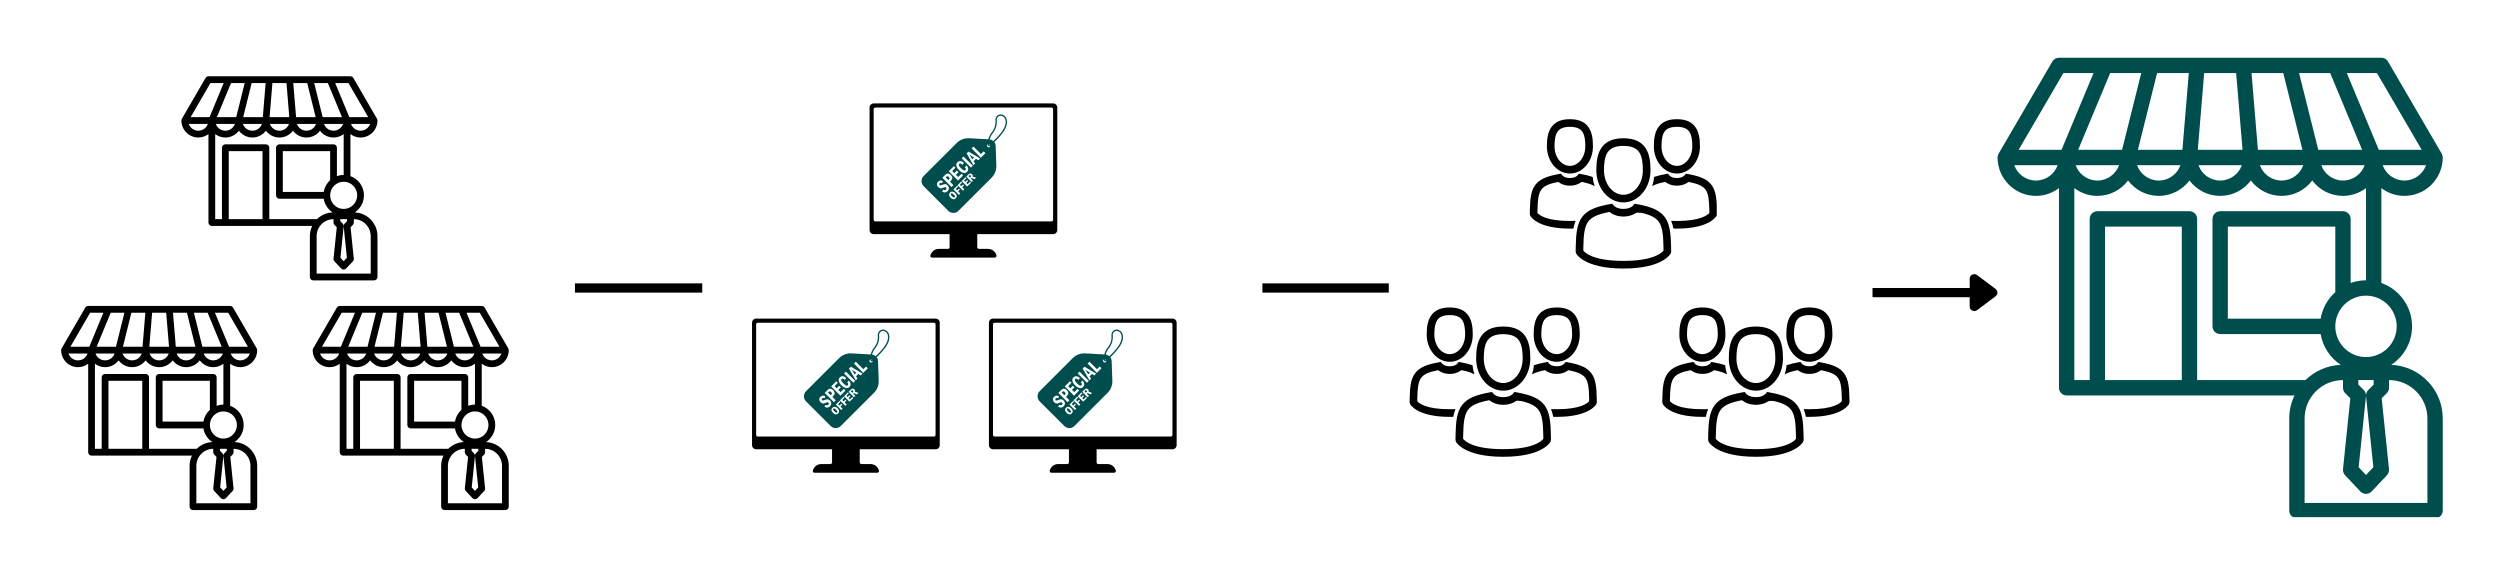 <svg xmlns="http://www.w3.org/2000/svg" xmlns:xlink="http://www.w3.org/1999/xlink" width="1080" zoomAndPan="magnify" viewBox="0 0 810 187.5" height="250" preserveAspectRatio="xMidYMid meet" version="1.0"><defs><clipPath id="e89128a012"><path d="M 647.152 18.699 L 791.516 18.699 L 791.516 167.555 L 647.152 167.555 Z M 647.152 18.699 " clip-rule="nonzero"/></clipPath><clipPath id="ac3427ce16"><path d="M 535 38.613 L 551 38.613 L 551 57 L 535 57 Z M 535 38.613 " clip-rule="nonzero"/></clipPath><clipPath id="369dea351e"><path d="M 535 56 L 556.23 56 L 556.23 75 L 535 75 Z M 535 56 " clip-rule="nonzero"/></clipPath><clipPath id="f6f81bda90"><path d="M 510 65 L 542 65 L 542 87.23 L 510 87.23 Z M 510 65 " clip-rule="nonzero"/></clipPath><clipPath id="ee99aae073"><path d="M 501 38.613 L 517 38.613 L 517 57 L 501 57 Z M 501 38.613 " clip-rule="nonzero"/></clipPath><clipPath id="9b6d620d02"><path d="M 495.645 56 L 517 56 L 517 75 L 495.645 75 Z M 495.645 56 " clip-rule="nonzero"/></clipPath><clipPath id="1e3e6c88b8"><path d="M 496 99.609 L 512 99.609 L 512 118 L 496 118 Z M 496 99.609 " clip-rule="nonzero"/></clipPath><clipPath id="4e0bb83a88"><path d="M 496 117 L 517.289 117 L 517.289 136 L 496 136 Z M 496 117 " clip-rule="nonzero"/></clipPath><clipPath id="68e743f76b"><path d="M 462 99.609 L 478 99.609 L 478 118 L 462 118 Z M 462 99.609 " clip-rule="nonzero"/></clipPath><clipPath id="6d35e7fd31"><path d="M 456.703 117 L 478 117 L 478 136 L 456.703 136 Z M 456.703 117 " clip-rule="nonzero"/></clipPath><clipPath id="036d4c0f18"><path d="M 578 99.609 L 594 99.609 L 594 118 L 578 118 Z M 578 99.609 " clip-rule="nonzero"/></clipPath><clipPath id="5c2e5d8306"><path d="M 578 117 L 599.152 117 L 599.152 136 L 578 136 Z M 578 117 " clip-rule="nonzero"/></clipPath><clipPath id="e6cdc5c7df"><path d="M 544 99.609 L 560 99.609 L 560 118 L 544 118 Z M 544 99.609 " clip-rule="nonzero"/></clipPath><clipPath id="91ab826f15"><path d="M 538.566 117 L 560 117 L 560 136 L 538.566 136 Z M 538.566 117 " clip-rule="nonzero"/></clipPath><clipPath id="8c32b8fd56"><path d="M 243.547 103.211 L 304.887 103.211 L 304.887 153.328 L 243.547 153.328 Z M 243.547 103.211 " clip-rule="nonzero"/></clipPath><clipPath id="4331e8acda"><path d="M 281.629 33.5 L 342.969 33.5 L 342.969 83.617 L 281.629 83.617 Z M 281.629 33.5 " clip-rule="nonzero"/></clipPath><clipPath id="075177270b"><path d="M 320.301 103.211 L 381.637 103.211 L 381.637 153.328 L 320.301 153.328 Z M 320.301 103.211 " clip-rule="nonzero"/></clipPath><clipPath id="25b0c2b68a"><path d="M 101.285 99.125 L 164.871 99.125 L 164.871 165.254 L 101.285 165.254 Z M 101.285 99.125 " clip-rule="nonzero"/></clipPath><clipPath id="14b163d73a"><path d="M 58.746 24.715 L 122.332 24.715 L 122.332 90.844 L 58.746 90.844 Z M 58.746 24.715 " clip-rule="nonzero"/></clipPath><clipPath id="df517f9a45"><path d="M 19.777 99.125 L 83.363 99.125 L 83.363 165.254 L 19.777 165.254 Z M 19.777 99.125 " clip-rule="nonzero"/></clipPath><clipPath id="b0c473a177"><path d="M 298.355 37 L 326.781 37 L 326.781 69 L 298.355 69 Z M 298.355 37 " clip-rule="nonzero"/></clipPath><clipPath id="acab549efb"><path d="M 336 106.527 L 364 106.527 L 364 139 L 336 139 Z M 336 106.527 " clip-rule="nonzero"/></clipPath><clipPath id="8762f9d9e8"><path d="M 260.246 106.527 L 288.668 106.527 L 288.668 139 L 260.246 139 Z M 260.246 106.527 " clip-rule="nonzero"/></clipPath></defs><path stroke-linecap="butt" transform="matrix(0.748, 0, -0, 0.748, 606.694, 93.308)" fill="none" stroke-linejoin="miter" d="M 0.002 2.001 L 43.085 2.001 " stroke="#000000" stroke-width="4" stroke-opacity="1" stroke-miterlimit="4"/><path stroke-linecap="round" transform="matrix(0.748, 0, -0, 0.748, 606.694, 93.308)" fill-opacity="1" fill="#000000" fill-rule="nonzero" stroke-linejoin="round" d="M 44.088 -4 L 52.089 2.001 L 44.088 8.001 Z M 44.088 -4 " stroke="#000000" stroke-width="4" stroke-opacity="1" stroke-miterlimit="4"/><g clip-path="url(#e89128a012)"><path fill="#004d4e" d="M 770.734 48.543 L 760.367 23.676 L 770.133 23.676 L 784.637 48.543 Z M 776.531 105.742 C 776.531 111.23 772.074 115.691 766.586 115.691 C 761.098 115.691 756.637 111.23 756.637 105.742 C 756.637 100.254 761.098 95.793 766.586 95.793 C 772.074 95.793 776.531 100.254 776.531 105.742 Z M 768.965 151.383 L 766.586 153.906 L 764.207 151.383 L 766.574 128.379 C 766.574 128.301 766.586 128.211 766.586 128.133 C 766.586 128.211 766.594 128.301 766.594 128.379 Z M 767.312 126.367 C 766.848 126.832 766.586 127.465 766.586 128.113 C 766.586 127.465 766.324 126.832 765.855 126.367 L 764.098 124.609 L 764.098 123.152 L 769.07 123.152 L 769.07 124.609 Z M 786.48 135.586 L 786.48 162.941 L 746.691 162.941 L 746.691 135.586 C 746.691 128.727 752.266 123.152 759.125 123.152 L 759.125 125.637 C 759.125 126.297 759.387 126.93 759.852 127.395 L 761.504 129.047 L 759.133 152.012 C 759.066 152.73 759.309 153.441 759.805 153.977 L 764.777 159.242 C 765.246 159.734 765.906 160.016 766.586 160.016 C 767.266 160.016 767.926 159.734 768.391 159.242 L 773.367 153.977 C 773.863 153.441 774.105 152.73 774.035 152.012 L 771.664 129.047 L 773.316 127.395 C 773.785 126.93 774.047 126.297 774.047 125.637 L 774.047 123.152 C 780.906 123.152 786.48 128.727 786.48 135.586 Z M 756.637 73.414 L 756.637 94.648 C 754.18 96.855 752.461 99.863 751.887 103.254 L 721.82 103.254 L 721.82 73.414 Z M 711.871 123.152 L 711.871 70.926 C 711.871 69.555 710.754 68.438 709.387 68.438 L 679.543 68.438 C 678.172 68.438 677.055 69.555 677.055 70.926 L 677.055 123.152 L 672.082 123.152 L 672.082 60.949 C 674.16 62.512 676.734 63.465 679.543 63.465 C 683.605 63.465 687.219 61.504 689.492 58.48 C 691.766 61.504 695.379 63.465 699.438 63.465 C 703.5 63.465 707.113 61.504 709.387 58.48 C 711.66 61.504 715.273 63.465 719.332 63.465 C 723.395 63.465 727.008 61.504 729.281 58.48 C 731.555 61.504 735.168 63.465 739.23 63.465 C 743.289 63.465 746.902 61.504 749.176 58.48 C 751.449 61.504 755.062 63.465 759.125 63.465 C 761.934 63.465 764.508 62.512 766.586 60.949 L 766.586 90.82 C 764.836 90.82 763.164 91.141 761.609 91.684 L 761.609 70.926 C 761.609 69.555 760.496 68.438 759.125 68.438 L 719.332 68.438 C 717.965 68.438 716.848 69.555 716.848 70.926 L 716.848 105.742 C 716.848 107.113 717.965 108.23 719.332 108.23 L 751.887 108.23 C 752.586 112.398 755.016 115.98 758.414 118.215 C 753.965 118.391 749.945 120.238 746.961 123.152 Z M 706.898 123.152 L 682.031 123.152 L 682.031 73.414 L 706.898 73.414 Z M 667.934 48.543 L 654.031 48.543 L 668.535 23.676 L 678.301 23.676 Z M 659.648 58.492 C 656.402 58.492 653.633 56.41 652.613 53.516 L 666.68 53.516 C 665.66 56.41 662.891 58.492 659.648 58.492 Z M 686.578 53.516 C 685.547 56.41 682.789 58.492 679.543 58.492 C 676.297 58.492 673.539 56.41 672.508 53.516 Z M 693.766 23.676 L 687.547 48.543 L 673.324 48.543 L 683.691 23.676 Z M 706.473 53.516 C 705.441 56.41 702.684 58.492 699.438 58.492 C 696.195 58.492 693.434 56.41 692.406 53.516 Z M 709.172 23.676 L 707.102 48.543 L 692.676 48.543 L 698.895 23.676 Z M 726.367 53.516 C 725.336 56.41 722.578 58.492 719.332 58.492 C 716.09 58.492 713.328 56.41 712.301 53.516 Z M 714.156 23.676 L 724.512 23.676 L 726.582 48.543 L 712.086 48.543 Z M 746.262 53.516 C 745.234 56.41 742.473 58.492 739.23 58.492 C 735.984 58.492 733.227 56.41 732.195 53.516 Z M 739.773 23.676 L 745.992 48.543 L 731.562 48.543 L 729.496 23.676 Z M 766.156 53.516 C 765.129 56.41 762.367 58.492 759.125 58.492 C 755.879 58.492 753.121 56.41 752.09 53.516 Z M 754.977 23.676 L 765.34 48.543 L 751.121 48.543 L 744.902 23.676 Z M 779.02 58.492 C 775.773 58.492 773.016 56.41 771.988 53.516 L 786.055 53.516 C 785.023 56.41 782.266 58.492 779.02 58.492 Z M 779.02 63.465 C 785.879 63.465 791.453 57.887 791.453 51.031 C 791.453 50.738 791.387 50.457 791.281 50.176 C 791.25 50.105 791.23 50.031 791.191 49.973 C 791.164 49.902 791.152 49.836 791.113 49.777 L 773.707 19.934 C 773.258 19.168 772.441 18.699 771.559 18.699 L 667.109 18.699 C 666.223 18.699 665.41 19.168 664.961 19.934 L 647.555 49.777 C 647.516 49.836 647.504 49.902 647.477 49.973 C 647.438 50.031 647.418 50.105 647.387 50.176 C 647.281 50.457 647.211 50.738 647.211 51.031 C 647.211 57.887 652.789 63.465 659.648 63.465 C 662.445 63.465 665.031 62.512 667.109 60.949 L 667.109 125.637 C 667.109 127.008 668.227 128.125 669.594 128.125 L 743.414 128.125 C 742.336 130.387 741.715 132.914 741.715 135.586 L 741.715 165.43 C 741.715 166.797 742.832 167.914 744.203 167.914 L 788.969 167.914 C 790.336 167.914 791.453 166.797 791.453 165.43 L 791.453 135.586 C 791.453 126.23 784.023 118.586 774.754 118.215 C 778.816 115.543 781.508 110.949 781.508 105.742 C 781.508 99.262 777.348 93.746 771.559 91.684 L 771.559 60.949 C 773.637 62.512 776.211 63.465 779.02 63.465 " fill-opacity="1" fill-rule="nonzero"/></g><path stroke-linecap="butt" transform="matrix(0.016, 0, 0, -0.016, 486.374, 102.423)" fill="none" stroke-linejoin="miter" d="M 2803.352 2099.834 C 2803.352 2108.074 2803.11 2109.043 2803.11 2107.347 L 2803.11 2106.377 C 2803.11 2104.681 2803.11 2101.773 2803.352 2099.834 Z M 2803.352 2099.834 " stroke="#212121" stroke-width="153.601" stroke-opacity="1" stroke-miterlimit="2.613"/><g clip-path="url(#ac3427ce16)"><path fill="#000000" d="M 543.316 53.742 C 544.652 53.742 545.871 53.07 546.766 51.984 C 547.719 50.828 548.305 49.215 548.305 47.418 C 548.305 45.539 548.117 43.863 547.387 42.746 C 546.723 41.727 545.488 41.094 543.316 41.094 C 541.145 41.094 539.91 41.727 539.246 42.746 C 538.516 43.863 538.328 45.539 538.328 47.418 C 538.328 49.215 538.918 50.828 539.867 51.984 C 540.762 53.07 541.984 53.742 543.316 53.742 Z M 548.672 53.551 C 547.312 55.199 545.422 56.219 543.316 56.219 C 541.211 56.219 539.32 55.199 537.961 53.551 C 536.66 51.969 535.852 49.801 535.852 47.418 C 535.852 45.125 536.125 43.016 537.176 41.398 C 538.297 39.684 540.18 38.617 543.316 38.617 C 546.457 38.617 548.336 39.684 549.457 41.398 C 550.512 43.016 550.781 45.125 550.781 47.418 C 550.781 49.801 549.977 51.969 548.672 53.551 " fill-opacity="1" fill-rule="nonzero"/></g><g clip-path="url(#369dea351e)"><path fill="#000000" d="M 553.828 68.289 C 553.777 64.902 553.551 62.758 552.582 61.43 C 551.695 60.215 550.031 59.512 547.102 58.934 C 546.438 59.453 545.191 60.152 543.316 60.152 C 541.441 60.152 540.199 59.453 539.531 58.934 C 537.645 59.305 536.281 59.73 535.316 60.309 C 535.637 59.348 535.848 58.344 535.941 57.328 C 536.988 56.961 538.223 56.66 539.691 56.395 L 540.41 56.266 L 540.871 56.836 C 540.871 56.84 541.527 57.676 543.316 57.676 C 545.105 57.676 545.762 56.84 545.766 56.836 L 546.223 56.266 L 546.945 56.395 C 550.914 57.113 553.195 58.09 554.574 59.98 C 555.926 61.836 556.234 64.363 556.297 68.25 L 556.297 68.422 C 556.305 68.871 556.312 69.32 556.312 69.34 L 556.168 69.918 C 556.164 69.93 554.098 74.07 543.316 74.07 C 542.93 74.07 542.559 74.062 542.191 74.051 C 542.02 73.188 541.785 72.344 541.461 71.551 C 542.043 71.578 542.66 71.594 543.316 71.594 C 551.059 71.594 553.305 69.629 553.836 68.977 C 553.836 68.684 553.836 68.574 553.832 68.461 L 553.828 68.289 " fill-opacity="1" fill-rule="nonzero"/></g><path fill="#000000" d="M 525.988 63.105 C 527.684 63.105 529.23 62.254 530.363 60.879 C 531.551 59.434 532.285 57.426 532.285 55.188 C 532.285 52.867 532.051 50.797 531.133 49.387 C 530.281 48.078 528.719 47.27 525.988 47.27 C 523.254 47.27 521.695 48.078 520.844 49.387 C 519.922 50.797 519.688 52.867 519.688 55.188 C 519.688 57.426 520.422 59.434 521.609 60.879 C 522.742 62.254 524.293 63.105 525.988 63.105 Z M 532.27 62.445 C 530.676 64.383 528.453 65.578 525.988 65.578 C 523.52 65.578 521.301 64.383 519.707 62.445 C 518.164 60.574 517.211 58.008 517.211 55.188 C 517.211 52.453 517.531 49.945 518.773 48.043 C 520.082 46.035 522.289 44.797 525.988 44.797 C 529.684 44.797 531.891 46.035 533.203 48.043 C 534.445 49.945 534.762 52.453 534.762 55.188 C 534.762 58.008 533.809 60.574 532.27 62.445 " fill-opacity="1" fill-rule="nonzero"/><g clip-path="url(#f6f81bda90)"><path fill="#000000" d="M 538.973 80.266 C 538.906 76.113 538.625 73.477 537.414 71.812 C 536.285 70.266 534.191 69.383 530.504 68.668 C 529.762 69.273 528.281 70.156 525.988 70.156 C 523.691 70.156 522.215 69.273 521.473 68.668 C 517.824 69.375 515.734 70.246 514.598 71.766 C 513.383 73.387 513.082 75.953 513.008 79.98 L 513.004 80.129 C 512.996 80.422 512.992 80.684 512.992 81.184 C 513.59 81.957 516.297 84.527 525.988 84.527 C 535.676 84.527 538.387 81.957 538.984 81.184 C 538.98 80.812 538.98 80.645 538.977 80.48 Z M 539.406 70.363 C 541 72.551 541.367 75.574 541.438 80.227 L 541.441 80.441 C 541.453 80.953 541.461 81.453 541.461 81.543 L 541.312 82.117 C 541.305 82.133 538.879 87.004 525.988 87.004 C 513.098 87.004 510.668 82.133 510.66 82.117 L 510.516 81.543 C 510.516 81.266 510.523 80.719 510.539 80.09 L 510.539 79.941 C 510.625 75.395 511.016 72.434 512.625 70.285 C 514.254 68.109 516.961 66.973 521.641 66.129 L 522.359 65.996 L 522.82 66.566 C 522.824 66.57 523.695 67.684 525.988 67.684 C 528.281 67.684 529.148 66.57 529.152 66.566 L 529.613 65.996 L 530.332 66.129 C 535.066 66.98 537.781 68.137 539.406 70.363 " fill-opacity="1" fill-rule="nonzero"/></g><g clip-path="url(#ee99aae073)"><path fill="#000000" d="M 508.652 53.742 C 507.32 53.742 506.102 53.07 505.203 51.984 C 504.254 50.828 503.668 49.215 503.668 47.418 C 503.668 45.539 503.852 43.863 504.586 42.746 C 505.25 41.727 506.48 41.094 508.652 41.094 C 510.828 41.094 512.059 41.727 512.723 42.746 C 513.457 43.863 513.641 45.539 513.641 47.418 C 513.641 49.215 513.055 50.828 512.105 51.984 C 511.207 53.07 509.988 53.742 508.652 53.742 Z M 503.301 53.551 C 504.656 55.199 506.551 56.219 508.652 56.219 C 510.758 56.219 512.652 55.199 514.008 53.551 C 515.312 51.969 516.117 49.801 516.117 47.418 C 516.117 45.125 515.848 43.016 514.793 41.398 C 513.672 39.684 511.793 38.617 508.652 38.617 C 505.516 38.617 503.637 39.684 502.516 41.398 C 501.461 43.016 501.191 45.125 501.191 47.418 C 501.191 49.801 501.996 51.969 503.301 53.551 " fill-opacity="1" fill-rule="nonzero"/></g><g clip-path="url(#9b6d620d02)"><path fill="#000000" d="M 498.141 68.289 C 498.195 64.902 498.422 62.758 499.391 61.43 C 500.273 60.215 501.938 59.512 504.867 58.934 C 505.535 59.453 506.777 60.152 508.652 60.152 C 510.531 60.152 511.773 59.453 512.441 58.934 C 514.328 59.305 515.688 59.73 516.656 60.309 C 516.332 59.348 516.125 58.344 516.031 57.328 C 514.984 56.961 513.75 56.66 512.281 56.395 L 511.562 56.266 L 511.102 56.836 C 511.102 56.84 510.445 57.676 508.652 57.676 C 506.863 57.676 506.211 56.84 506.207 56.836 L 505.75 56.266 L 505.027 56.395 C 501.059 57.113 498.773 58.09 497.398 59.98 C 496.043 61.836 495.738 64.363 495.676 68.25 L 495.672 68.422 C 495.664 68.871 495.656 69.32 495.656 69.34 L 495.805 69.918 C 495.809 69.93 497.875 74.07 508.652 74.07 C 509.039 74.07 509.414 74.062 509.777 74.051 C 509.949 73.188 510.184 72.344 510.508 71.551 C 509.93 71.578 509.312 71.594 508.652 71.594 C 500.914 71.594 498.668 69.629 498.133 68.977 C 498.137 68.684 498.137 68.574 498.141 68.461 L 498.141 68.289 " fill-opacity="1" fill-rule="nonzero"/></g><path stroke-linecap="butt" transform="matrix(0.016, 0, 0, -0.016, 447.433, 163.42)" fill="none" stroke-linejoin="miter" d="M 2803.314 2099.876 C 2803.314 2108.116 2803.314 2109.085 2803.314 2107.389 L 2803.314 2106.419 C 2803.314 2104.723 2803.314 2101.814 2803.314 2099.876 Z M 2803.314 2099.876 " stroke="#212121" stroke-width="153.601" stroke-opacity="1" stroke-miterlimit="2.613"/><g clip-path="url(#1e3e6c88b8)"><path fill="#000000" d="M 504.375 114.742 C 505.711 114.742 506.93 114.066 507.828 112.98 C 508.777 111.824 509.363 110.215 509.363 108.414 C 509.363 106.535 509.176 104.863 508.445 103.742 C 507.781 102.723 506.547 102.09 504.375 102.09 C 502.203 102.09 500.973 102.723 500.305 103.742 C 499.574 104.863 499.387 106.535 499.387 108.414 C 499.387 110.215 499.977 111.824 500.926 112.98 C 501.82 114.066 503.043 114.742 504.375 114.742 Z M 509.73 114.547 C 508.375 116.195 506.48 117.215 504.375 117.215 C 502.273 117.215 500.379 116.195 499.02 114.547 C 497.719 112.965 496.914 110.797 496.914 108.414 C 496.914 106.121 497.184 104.012 498.238 102.398 C 499.355 100.68 501.238 99.617 504.375 99.617 C 507.516 99.617 509.395 100.68 510.516 102.398 C 511.57 104.012 511.84 106.121 511.84 108.414 C 511.84 110.797 511.035 112.965 509.73 114.547 " fill-opacity="1" fill-rule="nonzero"/></g><g clip-path="url(#4e0bb83a88)"><path fill="#000000" d="M 514.891 129.289 C 514.836 125.898 514.609 123.754 513.641 122.426 C 512.758 121.211 511.09 120.508 508.16 119.934 C 507.496 120.449 506.25 121.148 504.375 121.148 C 502.5 121.148 501.258 120.449 500.59 119.934 C 498.703 120.301 497.344 120.727 496.375 121.309 C 496.699 120.344 496.906 119.34 497 118.328 C 498.047 117.957 499.281 117.656 500.75 117.395 L 501.469 117.262 L 501.93 117.832 C 501.93 117.836 502.586 118.672 504.375 118.672 C 506.168 118.672 506.82 117.836 506.824 117.832 L 507.281 117.262 L 508.004 117.395 C 511.973 118.109 514.254 119.086 515.633 120.977 C 516.988 122.832 517.293 125.359 517.355 129.25 L 517.359 129.418 C 517.367 129.871 517.375 130.316 517.375 130.336 L 517.227 130.914 C 517.223 130.926 515.156 135.066 504.375 135.066 C 503.988 135.066 503.617 135.059 503.25 135.051 C 503.082 134.184 502.844 133.34 502.52 132.551 C 503.102 132.574 503.719 132.59 504.375 132.59 C 512.117 132.59 514.363 130.625 514.898 129.973 C 514.895 129.68 514.895 129.57 514.891 129.457 L 514.891 129.289 " fill-opacity="1" fill-rule="nonzero"/></g><path fill="#000000" d="M 487.047 124.102 C 488.742 124.102 490.289 123.25 491.422 121.875 C 492.609 120.43 493.348 118.422 493.348 116.184 C 493.348 113.863 493.109 111.793 492.191 110.383 C 491.34 109.078 489.777 108.266 487.047 108.266 C 484.316 108.266 482.754 109.078 481.902 110.383 C 480.984 111.793 480.746 113.863 480.746 116.184 C 480.746 118.422 481.48 120.43 482.668 121.875 C 483.801 123.25 485.352 124.102 487.047 124.102 Z M 493.328 123.441 C 491.734 125.379 489.512 126.578 487.047 126.578 C 484.578 126.578 482.359 125.379 480.766 123.441 C 479.223 121.57 478.273 119.004 478.273 116.184 C 478.273 113.449 478.59 110.941 479.832 109.039 C 481.141 107.031 483.348 105.793 487.047 105.793 C 490.742 105.793 492.953 107.031 494.262 109.039 C 495.504 110.941 495.82 113.449 495.82 116.184 C 495.82 119.004 494.867 121.57 493.328 123.441 " fill-opacity="1" fill-rule="nonzero"/><path fill="#000000" d="M 500.031 141.262 C 499.965 137.109 499.684 134.473 498.473 132.809 C 497.344 131.262 495.25 130.379 491.562 129.664 C 490.82 130.27 489.34 131.156 487.047 131.156 C 484.75 131.156 483.273 130.27 482.531 129.664 C 478.883 130.371 476.793 131.246 475.656 132.762 C 474.441 134.383 474.141 136.949 474.066 140.977 L 474.062 141.125 C 474.059 141.418 474.051 141.68 474.051 142.18 C 474.648 142.953 477.359 145.523 487.047 145.523 C 496.734 145.523 499.445 142.953 500.043 142.18 C 500.043 141.809 500.039 141.641 500.035 141.477 Z M 500.465 131.359 C 502.062 133.551 502.426 136.57 502.5 141.223 L 502.5 141.438 C 502.512 141.949 502.52 142.449 502.52 142.539 L 502.375 143.113 C 502.367 143.129 499.938 148 487.047 148 C 474.156 148 471.727 143.129 471.719 143.113 L 471.574 142.539 C 471.574 142.262 471.586 141.715 471.598 141.086 L 471.598 140.938 C 471.684 136.391 472.074 133.43 473.684 131.281 C 475.312 129.105 478.02 127.969 482.703 127.125 L 483.422 126.992 L 483.883 127.562 C 483.883 127.566 484.754 128.68 487.047 128.68 C 489.34 128.68 490.211 127.566 490.211 127.562 L 490.672 126.992 L 491.391 127.125 C 496.125 127.98 498.84 129.133 500.465 131.359 " fill-opacity="1" fill-rule="nonzero"/><g clip-path="url(#68e743f76b)"><path fill="#000000" d="M 469.715 114.742 C 468.379 114.742 467.16 114.066 466.262 112.98 C 465.312 111.824 464.727 110.215 464.727 108.414 C 464.727 106.535 464.914 104.863 465.645 103.742 C 466.309 102.723 467.543 102.09 469.715 102.09 C 471.887 102.09 473.117 102.723 473.785 103.742 C 474.516 104.863 474.703 106.535 474.703 108.414 C 474.703 110.215 474.113 111.824 473.164 112.98 C 472.27 114.066 471.047 114.742 469.715 114.742 Z M 464.359 114.547 C 465.715 116.195 467.609 117.215 469.715 117.215 C 471.816 117.215 473.711 116.195 475.07 114.547 C 476.371 112.965 477.176 110.797 477.176 108.414 C 477.176 106.121 476.906 104.012 475.852 102.398 C 474.734 100.68 472.852 99.617 469.715 99.617 C 466.574 99.617 464.695 100.68 463.574 102.398 C 462.52 104.012 462.25 106.121 462.25 108.414 C 462.25 110.797 463.055 112.965 464.359 114.547 " fill-opacity="1" fill-rule="nonzero"/></g><g clip-path="url(#6d35e7fd31)"><path fill="#000000" d="M 459.199 129.289 C 459.254 125.898 459.48 123.754 460.449 122.426 C 461.332 121.211 463 120.508 465.93 119.934 C 466.594 120.449 467.84 121.148 469.715 121.148 C 471.59 121.148 472.832 120.449 473.5 119.934 C 475.387 120.301 476.746 120.727 477.715 121.309 C 477.391 120.344 477.184 119.34 477.09 118.328 C 476.043 117.957 474.809 117.656 473.34 117.395 L 472.621 117.262 L 472.16 117.832 C 472.16 117.836 471.504 118.672 469.715 118.672 C 467.922 118.672 467.27 117.836 467.266 117.832 L 466.809 117.262 L 466.086 117.395 C 462.117 118.109 459.836 119.086 458.457 120.977 C 457.102 122.832 456.797 125.359 456.734 129.25 L 456.73 129.418 C 456.723 129.871 456.715 130.316 456.715 130.336 L 456.863 130.914 C 456.867 130.926 458.934 135.066 469.715 135.066 C 470.102 135.066 470.473 135.059 470.84 135.051 C 471.008 134.184 471.246 133.34 471.57 132.551 C 470.988 132.574 470.371 132.59 469.715 132.59 C 461.973 132.59 459.727 130.625 459.191 129.973 C 459.195 129.68 459.195 129.57 459.199 129.457 L 459.199 129.289 " fill-opacity="1" fill-rule="nonzero"/></g><path stroke-linecap="butt" transform="matrix(0.016, 0, 0, -0.016, 529.296, 163.42)" fill="none" stroke-linejoin="miter" d="M 2803.355 2099.876 C 2803.355 2108.116 2803.112 2109.085 2803.112 2107.389 L 2803.112 2106.419 C 2803.112 2104.723 2803.112 2101.814 2803.355 2099.876 Z M 2803.355 2099.876 " stroke="#212121" stroke-width="153.601" stroke-opacity="1" stroke-miterlimit="2.613"/><g clip-path="url(#036d4c0f18)"><path fill="#000000" d="M 586.238 114.742 C 587.574 114.742 588.793 114.066 589.688 112.98 C 590.641 111.824 591.227 110.215 591.227 108.414 C 591.227 106.535 591.039 104.863 590.309 103.742 C 589.645 102.723 588.41 102.09 586.238 102.09 C 584.066 102.09 582.832 102.723 582.168 103.742 C 581.438 104.863 581.25 106.535 581.25 108.414 C 581.25 110.215 581.84 111.824 582.789 112.98 C 583.684 114.066 584.906 114.742 586.238 114.742 Z M 591.594 114.547 C 590.234 116.195 588.344 117.215 586.238 117.215 C 584.133 117.215 582.242 116.195 580.883 114.547 C 579.582 112.965 578.773 110.797 578.773 108.414 C 578.773 106.121 579.047 104.012 580.098 102.398 C 581.219 100.68 583.102 99.617 586.238 99.617 C 589.379 99.617 591.258 100.68 592.379 102.398 C 593.434 104.012 593.703 106.121 593.703 108.414 C 593.703 110.797 592.898 112.965 591.594 114.547 " fill-opacity="1" fill-rule="nonzero"/></g><g clip-path="url(#5c2e5d8306)"><path fill="#000000" d="M 596.75 129.289 C 596.699 125.898 596.473 123.754 595.504 122.426 C 594.617 121.211 592.953 120.508 590.023 119.934 C 589.359 120.449 588.113 121.148 586.238 121.148 C 584.363 121.148 583.121 120.449 582.453 119.934 C 580.566 120.301 579.203 120.727 578.238 121.309 C 578.559 120.344 578.77 119.34 578.863 118.328 C 579.91 117.957 581.145 117.656 582.613 117.395 L 583.332 117.262 L 583.793 117.832 C 583.793 117.836 584.449 118.672 586.238 118.672 C 588.027 118.672 588.684 117.836 588.688 117.832 L 589.145 117.262 L 589.867 117.395 C 593.836 118.109 596.117 119.086 597.496 120.977 C 598.848 122.832 599.156 125.359 599.219 129.25 L 599.219 129.418 C 599.227 129.871 599.234 130.316 599.234 130.336 L 599.09 130.914 C 599.082 130.926 597.02 135.066 586.238 135.066 C 585.852 135.066 585.48 135.059 585.113 135.051 C 584.941 134.184 584.707 133.34 584.383 132.551 C 584.965 132.574 585.582 132.59 586.238 132.59 C 593.98 132.59 596.227 130.625 596.758 129.973 C 596.758 129.68 596.758 129.57 596.754 129.457 L 596.75 129.289 " fill-opacity="1" fill-rule="nonzero"/></g><path fill="#000000" d="M 568.91 124.102 C 570.605 124.102 572.152 123.25 573.285 121.875 C 574.473 120.43 575.207 118.422 575.207 116.184 C 575.207 113.863 574.973 111.793 574.055 110.383 C 573.203 109.078 571.641 108.266 568.91 108.266 C 566.176 108.266 564.617 109.078 563.766 110.383 C 562.844 111.793 562.609 113.863 562.609 116.184 C 562.609 118.422 563.344 120.43 564.531 121.875 C 565.664 123.25 567.215 124.102 568.91 124.102 Z M 575.191 123.441 C 573.598 125.379 571.375 126.578 568.91 126.578 C 566.441 126.578 564.223 125.379 562.629 123.441 C 561.086 121.57 560.133 119.004 560.133 116.184 C 560.133 113.449 560.453 110.941 561.695 109.039 C 563.004 107.031 565.211 105.793 568.91 105.793 C 572.605 105.793 574.812 107.031 576.125 109.039 C 577.367 110.941 577.684 113.449 577.684 116.184 C 577.684 119.004 576.73 121.57 575.191 123.441 " fill-opacity="1" fill-rule="nonzero"/><path fill="#000000" d="M 581.895 141.262 C 581.828 137.109 581.547 134.473 580.336 132.809 C 579.207 131.262 577.113 130.379 573.426 129.664 C 572.684 130.27 571.203 131.156 568.91 131.156 C 566.613 131.156 565.137 130.27 564.395 129.664 C 560.746 130.371 558.656 131.246 557.52 132.762 C 556.305 134.383 556.004 136.949 555.93 140.977 L 555.926 141.125 C 555.918 141.418 555.914 141.68 555.914 142.18 C 556.512 142.953 559.219 145.523 568.91 145.523 C 578.598 145.523 581.309 142.953 581.906 142.18 C 581.902 141.809 581.902 141.641 581.898 141.477 Z M 582.328 131.359 C 583.922 133.551 584.289 136.57 584.359 141.223 L 584.363 141.438 C 584.371 141.949 584.383 142.449 584.383 142.539 L 584.234 143.113 C 584.227 143.129 581.801 148 568.91 148 C 556.02 148 553.59 143.129 553.582 143.113 L 553.438 142.539 C 553.438 142.262 553.445 141.715 553.461 141.086 L 553.461 140.938 C 553.547 136.391 553.938 133.43 555.547 131.281 C 557.176 129.105 559.883 127.969 564.562 127.125 L 565.281 126.992 L 565.742 127.562 C 565.746 127.566 566.617 128.68 568.91 128.68 C 571.203 128.68 572.07 127.566 572.074 127.562 L 572.535 126.992 L 573.254 127.125 C 577.988 127.98 580.703 129.133 582.328 131.359 " fill-opacity="1" fill-rule="nonzero"/><g clip-path="url(#e6cdc5c7df)"><path fill="#000000" d="M 551.574 114.742 C 550.242 114.742 549.02 114.066 548.125 112.98 C 547.176 111.824 546.59 110.215 546.59 108.414 C 546.59 106.535 546.773 104.863 547.508 103.742 C 548.172 102.723 549.402 102.09 551.574 102.09 C 553.75 102.09 554.98 102.723 555.645 103.742 C 556.379 104.863 556.562 106.535 556.562 108.414 C 556.562 110.215 555.977 111.824 555.027 112.98 C 554.129 114.066 552.91 114.742 551.574 114.742 Z M 546.223 114.547 C 547.578 116.195 549.473 117.215 551.574 117.215 C 553.68 117.215 555.574 116.195 556.93 114.547 C 558.234 112.965 559.039 110.797 559.039 108.414 C 559.039 106.121 558.77 104.012 557.715 102.398 C 556.594 100.68 554.715 99.617 551.574 99.617 C 548.438 99.617 546.559 100.68 545.438 102.398 C 544.383 104.012 544.113 106.121 544.113 108.414 C 544.113 110.797 544.918 112.965 546.223 114.547 " fill-opacity="1" fill-rule="nonzero"/></g><g clip-path="url(#91ab826f15)"><path fill="#000000" d="M 541.062 129.289 C 541.117 125.898 541.344 123.754 542.312 122.426 C 543.195 121.211 544.859 120.508 547.789 119.934 C 548.457 120.449 549.699 121.148 551.574 121.148 C 553.453 121.148 554.695 120.449 555.363 119.934 C 557.25 120.301 558.609 120.727 559.578 121.309 C 559.254 120.344 559.047 119.34 558.953 118.328 C 557.906 117.957 556.672 117.656 555.203 117.395 L 554.484 117.262 L 554.023 117.832 C 554.023 117.836 553.367 118.672 551.574 118.672 C 549.785 118.672 549.133 117.836 549.129 117.832 L 548.672 117.262 L 547.949 117.395 C 543.98 118.109 541.695 119.086 540.32 120.977 C 538.965 122.832 538.66 125.359 538.598 129.25 L 538.594 129.418 C 538.586 129.871 538.578 130.316 538.578 130.336 L 538.727 130.914 C 538.73 130.926 540.797 135.066 551.574 135.066 C 551.961 135.066 552.336 135.059 552.699 135.051 C 552.871 134.184 553.105 133.34 553.43 132.551 C 552.852 132.574 552.234 132.59 551.574 132.59 C 543.836 132.59 541.59 130.625 541.055 129.973 C 541.059 129.68 541.059 129.57 541.062 129.457 L 541.062 129.289 " fill-opacity="1" fill-rule="nonzero"/></g><path stroke-linecap="butt" transform="matrix(0.748, 0, 0, 0.748, 186.279, 91.812)" fill="none" stroke-linejoin="miter" d="M -0.003 2 L 55.155 2 " stroke="#000000" stroke-width="4" stroke-opacity="1" stroke-miterlimit="4"/><path stroke-linecap="butt" transform="matrix(0.748, 0, 0, 0.748, 409.018, 91.812)" fill="none" stroke-linejoin="miter" d="M 0.002 2 L 54.747 2 " stroke="#000000" stroke-width="4" stroke-opacity="1" stroke-miterlimit="4"/><g clip-path="url(#8c32b8fd56)"><path fill="#000000" d="M 245.531 104.559 L 302.578 104.559 C 302.875 104.551 303.117 104.789 303.121 105.086 C 303.121 105.086 303.121 105.09 303.121 105.098 L 303.121 140.902 C 303.121 141.199 302.883 141.441 302.586 141.441 C 302.582 141.441 302.582 141.441 302.578 141.441 L 245.531 141.441 C 245.242 141.449 244.992 141.211 244.988 140.914 C 244.988 140.914 244.988 140.906 244.988 140.902 L 244.988 105.098 C 244.988 104.801 245.23 104.559 245.52 104.559 C 245.527 104.559 245.531 104.559 245.531 104.559 Z M 244.977 103.219 C 244.242 103.23 243.66 103.828 243.66 104.559 L 243.66 144.227 C 243.66 144.961 244.242 145.555 244.977 145.57 L 269.582 145.57 L 269.582 149.809 C 269.582 150.105 269.348 150.352 269.051 150.352 C 269.043 150.352 269.039 150.352 269.031 150.352 L 266.074 150.352 C 264.785 150.359 263.672 151.246 263.363 152.5 C 263.293 152.785 263.473 153.078 263.758 153.148 C 263.801 153.156 263.844 153.164 263.887 153.164 L 284.258 153.164 C 284.555 153.164 284.793 152.918 284.793 152.621 C 284.793 152.578 284.789 152.535 284.781 152.5 C 284.473 151.234 283.336 150.344 282.035 150.352 L 279.074 150.352 C 278.785 150.34 278.551 150.102 278.551 149.809 L 278.551 145.57 L 303.129 145.57 C 303.867 145.578 304.473 144.977 304.48 144.238 C 304.48 144.238 304.48 144.234 304.48 144.227 L 304.48 104.559 C 304.477 103.816 303.879 103.219 303.137 103.219 C 303.133 103.219 303.133 103.219 303.129 103.219 L 244.977 103.219 " fill-opacity="1" fill-rule="nonzero"/></g><g clip-path="url(#4331e8acda)"><path fill="#000000" d="M 283.613 34.848 L 340.66 34.848 C 340.957 34.84 341.199 35.078 341.203 35.375 C 341.203 35.375 341.203 35.379 341.203 35.387 L 341.203 71.191 C 341.203 71.488 340.965 71.73 340.668 71.73 C 340.664 71.73 340.664 71.73 340.66 71.73 L 283.613 71.73 C 283.324 71.738 283.074 71.5 283.07 71.203 C 283.07 71.203 283.07 71.195 283.07 71.191 L 283.07 35.387 C 283.07 35.09 283.312 34.848 283.602 34.848 C 283.609 34.848 283.613 34.848 283.613 34.848 Z M 283.059 33.508 C 282.324 33.52 281.742 34.117 281.742 34.848 L 281.742 74.516 C 281.742 75.25 282.324 75.844 283.059 75.863 L 307.668 75.863 L 307.668 80.098 C 307.668 80.395 307.43 80.641 307.133 80.641 C 307.125 80.641 307.121 80.641 307.117 80.641 L 304.156 80.641 C 302.867 80.648 301.754 81.535 301.445 82.789 C 301.375 83.074 301.555 83.367 301.84 83.438 C 301.883 83.445 301.926 83.453 301.969 83.453 L 322.34 83.453 C 322.637 83.453 322.875 83.211 322.875 82.914 C 322.875 82.871 322.871 82.824 322.863 82.789 C 322.555 81.523 321.418 80.633 320.117 80.641 L 317.156 80.641 C 316.867 80.629 316.633 80.391 316.633 80.098 L 316.633 75.863 L 341.211 75.863 C 341.949 75.867 342.555 75.266 342.562 74.527 C 342.562 74.527 342.562 74.523 342.562 74.516 L 342.562 34.848 C 342.559 34.105 341.961 33.508 341.219 33.508 C 341.215 33.508 341.215 33.508 341.211 33.508 L 283.059 33.508 " fill-opacity="1" fill-rule="nonzero"/></g><g clip-path="url(#075177270b)"><path fill="#000000" d="M 322.281 104.559 L 379.328 104.559 C 379.625 104.551 379.867 104.789 379.871 105.086 C 379.871 105.086 379.871 105.09 379.871 105.098 L 379.871 140.902 C 379.871 141.199 379.633 141.441 379.336 141.441 C 379.332 141.441 379.332 141.441 379.328 141.441 L 322.281 141.441 C 321.992 141.449 321.742 141.211 321.738 140.914 C 321.738 140.914 321.738 140.906 321.738 140.902 L 321.738 105.098 C 321.738 104.801 321.98 104.559 322.273 104.559 C 322.277 104.559 322.281 104.559 322.281 104.559 Z M 321.727 103.219 C 320.992 103.23 320.41 103.828 320.41 104.559 L 320.41 144.227 C 320.41 144.961 320.992 145.555 321.727 145.57 L 346.336 145.57 L 346.336 149.809 C 346.336 150.105 346.098 150.352 345.801 150.352 C 345.793 150.352 345.789 150.352 345.785 150.352 L 342.824 150.352 C 341.535 150.359 340.422 151.246 340.113 152.5 C 340.043 152.785 340.223 153.078 340.508 153.148 C 340.551 153.156 340.594 153.164 340.637 153.164 L 361.008 153.164 C 361.305 153.164 361.543 152.918 361.543 152.621 C 361.543 152.578 361.539 152.535 361.531 152.5 C 361.223 151.234 360.086 150.344 358.785 150.352 L 355.824 150.352 C 355.535 150.34 355.301 150.102 355.301 149.809 L 355.301 145.57 L 379.879 145.57 C 380.617 145.578 381.223 144.977 381.234 144.238 C 381.234 144.238 381.234 144.234 381.234 144.227 L 381.234 104.559 C 381.227 103.816 380.629 103.219 379.887 103.219 C 379.883 103.219 379.883 103.219 379.879 103.219 L 321.727 103.219 " fill-opacity="1" fill-rule="nonzero"/></g><g clip-path="url(#25b0c2b68a)"><path fill="#000000" d="M 155.715 112.352 L 151.148 101.328 L 155.449 101.328 L 161.836 112.352 Z M 158.27 137.699 C 158.27 140.133 156.305 142.109 153.887 142.109 C 151.473 142.109 149.508 140.133 149.508 137.699 C 149.508 135.27 151.473 133.293 153.887 133.293 C 156.305 133.293 158.27 135.27 158.27 137.699 Z M 154.938 157.926 L 153.887 159.047 L 152.84 157.926 L 153.883 147.73 C 153.883 147.699 153.887 147.66 153.887 147.625 C 153.887 147.66 153.891 147.699 153.891 147.73 Z M 154.211 146.84 C 154.004 147.047 153.887 147.328 153.887 147.617 C 153.887 147.328 153.773 147.047 153.566 146.84 L 152.793 146.062 L 152.793 145.414 L 154.984 145.414 L 154.984 146.062 Z M 162.652 150.926 L 162.652 163.051 L 145.125 163.051 L 145.125 150.926 C 145.125 147.887 147.582 145.414 150.602 145.414 L 150.602 146.52 C 150.602 146.812 150.719 147.09 150.922 147.297 L 151.652 148.027 L 150.605 158.207 C 150.578 158.523 150.684 158.84 150.902 159.078 L 153.094 161.41 C 153.297 161.629 153.59 161.754 153.887 161.754 C 154.188 161.754 154.48 161.629 154.684 161.41 L 156.875 159.078 C 157.094 158.84 157.199 158.523 157.168 158.207 L 156.125 148.027 L 156.852 147.297 C 157.059 147.09 157.176 146.812 157.176 146.52 L 157.176 145.414 C 160.195 145.414 162.652 147.887 162.652 150.926 Z M 149.508 123.371 L 149.508 132.785 C 148.426 133.762 147.668 135.098 147.414 136.598 L 134.172 136.598 L 134.172 123.371 Z M 129.793 145.414 L 129.793 122.27 C 129.793 121.664 129.301 121.168 128.695 121.168 L 115.555 121.168 C 114.949 121.168 114.457 121.664 114.457 122.27 L 114.457 145.414 L 112.266 145.414 L 112.266 117.848 C 113.184 118.543 114.316 118.965 115.555 118.965 C 117.34 118.965 118.934 118.094 119.934 116.754 C 120.934 118.094 122.527 118.965 124.316 118.965 C 126.105 118.965 127.695 118.094 128.695 116.754 C 129.699 118.094 131.289 118.965 133.078 118.965 C 134.867 118.965 136.457 118.094 137.457 116.754 C 138.461 118.094 140.051 118.965 141.84 118.965 C 143.629 118.965 145.219 118.094 146.223 116.754 C 147.223 118.094 148.812 118.965 150.602 118.965 C 151.84 118.965 152.973 118.543 153.887 117.848 L 153.887 131.086 C 153.117 131.086 152.383 131.23 151.699 131.473 L 151.699 122.27 C 151.699 121.664 151.207 121.168 150.602 121.168 L 133.078 121.168 C 132.473 121.168 131.98 121.664 131.98 122.27 L 131.98 137.699 C 131.98 138.309 132.473 138.805 133.078 138.805 L 147.414 138.805 C 147.723 140.648 148.793 142.238 150.289 143.23 C 148.332 143.305 146.559 144.125 145.246 145.414 Z M 127.602 145.414 L 116.648 145.414 L 116.648 123.371 L 127.602 123.371 Z M 110.441 112.352 L 104.316 112.352 L 110.707 101.328 L 115.004 101.328 Z M 106.789 116.758 C 105.363 116.758 104.141 115.84 103.691 114.555 L 109.887 114.555 C 109.438 115.84 108.219 116.758 106.789 116.758 Z M 118.652 114.555 C 118.195 115.84 116.98 116.758 115.555 116.758 C 114.125 116.758 112.91 115.84 112.457 114.555 Z M 121.816 101.328 L 119.078 112.352 L 112.816 112.352 L 117.379 101.328 Z M 127.414 114.555 C 126.961 115.84 125.746 116.758 124.316 116.758 C 122.887 116.758 121.672 115.84 121.219 114.555 Z M 128.602 101.328 L 127.691 112.352 L 121.336 112.352 L 124.074 101.328 Z M 136.176 114.555 C 135.723 115.84 134.508 116.758 133.078 116.758 C 131.648 116.758 130.434 115.84 129.98 114.555 Z M 130.797 101.328 L 135.359 101.328 L 136.27 112.352 L 129.887 112.352 Z M 144.938 114.555 C 144.484 115.84 143.27 116.758 141.84 116.758 C 140.41 116.758 139.195 115.84 138.742 114.555 Z M 142.078 101.328 L 144.816 112.352 L 138.465 112.352 L 137.555 101.328 Z M 153.699 114.555 C 153.246 115.84 152.031 116.758 150.602 116.758 C 149.172 116.758 147.957 115.84 147.504 114.555 Z M 148.773 101.328 L 153.34 112.352 L 147.078 112.352 L 144.34 101.328 Z M 159.363 116.758 C 157.934 116.758 156.719 115.84 156.266 114.555 L 162.461 114.555 C 162.008 115.84 160.793 116.758 159.363 116.758 Z M 159.363 118.965 C 162.387 118.965 164.84 116.492 164.84 113.453 C 164.84 113.324 164.812 113.199 164.766 113.074 C 164.75 113.043 164.742 113.008 164.727 112.984 C 164.711 112.953 164.707 112.922 164.691 112.898 L 157.023 99.672 C 156.828 99.332 156.469 99.125 156.078 99.125 L 110.078 99.125 C 109.688 99.125 109.328 99.332 109.133 99.672 L 101.465 112.898 C 101.445 112.922 101.441 112.953 101.43 112.984 C 101.414 113.008 101.402 113.043 101.391 113.074 C 101.344 113.199 101.312 113.324 101.312 113.453 C 101.312 116.492 103.77 118.965 106.789 118.965 C 108.023 118.965 109.16 118.543 110.078 117.848 L 110.078 146.52 C 110.078 147.125 110.57 147.621 111.172 147.621 L 143.684 147.621 C 143.211 148.625 142.934 149.742 142.934 150.926 L 142.934 164.152 C 142.934 164.758 143.426 165.254 144.031 165.254 L 163.746 165.254 C 164.348 165.254 164.84 164.758 164.84 164.152 L 164.84 150.926 C 164.84 146.781 161.566 143.391 157.484 143.23 C 159.273 142.043 160.461 140.008 160.461 137.699 C 160.461 134.828 158.629 132.383 156.078 131.473 L 156.078 117.848 C 156.996 118.543 158.129 118.965 159.363 118.965 " fill-opacity="1" fill-rule="nonzero"/></g><g clip-path="url(#14b163d73a)"><path fill="#000000" d="M 113.176 37.941 L 108.609 26.922 L 112.91 26.922 L 119.297 37.941 Z M 115.73 63.293 C 115.73 65.723 113.766 67.699 111.348 67.699 C 108.934 67.699 106.969 65.723 106.969 63.293 C 106.969 60.859 108.934 58.883 111.348 58.883 C 113.766 58.883 115.73 60.859 115.73 63.293 Z M 112.398 83.52 L 111.348 84.637 L 110.301 83.52 L 111.344 73.324 C 111.344 73.289 111.348 73.25 111.348 73.215 C 111.348 73.25 111.352 73.289 111.352 73.324 Z M 111.672 72.434 C 111.465 72.637 111.348 72.918 111.348 73.207 C 111.348 72.918 111.234 72.637 111.027 72.434 L 110.254 71.652 L 110.254 71.008 L 112.445 71.008 L 112.445 71.652 Z M 120.113 76.516 L 120.113 88.641 L 102.586 88.641 L 102.586 76.516 C 102.586 73.477 105.043 71.008 108.062 71.008 L 108.062 72.109 C 108.062 72.402 108.18 72.68 108.383 72.887 L 109.113 73.621 L 108.066 83.797 C 108.039 84.117 108.145 84.43 108.363 84.668 L 110.555 87 C 110.758 87.219 111.051 87.344 111.348 87.344 C 111.648 87.344 111.941 87.219 112.145 87 L 114.336 84.668 C 114.555 84.43 114.66 84.117 114.629 83.797 L 113.586 73.621 L 114.312 72.887 C 114.52 72.68 114.637 72.402 114.637 72.109 L 114.637 71.008 C 117.656 71.008 120.113 73.477 120.113 76.516 Z M 106.969 48.965 L 106.969 58.375 C 105.887 59.352 105.129 60.688 104.875 62.191 L 91.633 62.191 L 91.633 48.965 Z M 87.254 71.008 L 87.254 47.863 C 87.254 47.254 86.762 46.758 86.156 46.758 L 73.016 46.758 C 72.41 46.758 71.918 47.254 71.918 47.863 L 71.918 71.008 L 69.727 71.008 L 69.727 43.441 C 70.645 44.133 71.777 44.555 73.016 44.555 C 74.801 44.555 76.395 43.684 77.395 42.348 C 78.395 43.684 79.988 44.555 81.777 44.555 C 83.566 44.555 85.156 43.684 86.156 42.348 C 87.16 43.684 88.75 44.555 90.539 44.555 C 92.328 44.555 93.918 43.684 94.918 42.348 C 95.922 43.684 97.512 44.555 99.301 44.555 C 101.09 44.555 102.68 43.684 103.684 42.348 C 104.684 43.684 106.273 44.555 108.062 44.555 C 109.301 44.555 110.434 44.133 111.348 43.441 L 111.348 56.68 C 110.578 56.68 109.844 56.82 109.16 57.062 L 109.16 47.863 C 109.16 47.254 108.668 46.758 108.062 46.758 L 90.539 46.758 C 89.934 46.758 89.441 47.254 89.441 47.863 L 89.441 63.293 C 89.441 63.898 89.934 64.395 90.539 64.395 L 104.875 64.395 C 105.184 66.242 106.254 67.828 107.75 68.82 C 105.793 68.898 104.02 69.715 102.707 71.008 Z M 85.062 71.008 L 74.109 71.008 L 74.109 48.965 L 85.062 48.965 Z M 67.902 37.941 L 61.777 37.941 L 68.168 26.922 L 72.465 26.922 Z M 64.25 42.352 C 62.824 42.352 61.602 41.43 61.152 40.145 L 67.348 40.145 C 66.898 41.43 65.68 42.352 64.25 42.352 Z M 76.113 40.145 C 75.656 41.43 74.441 42.352 73.016 42.352 C 71.586 42.352 70.371 41.43 69.918 40.145 Z M 79.277 26.922 L 76.539 37.941 L 70.277 37.941 L 74.84 26.922 Z M 84.875 40.145 C 84.422 41.43 83.207 42.352 81.777 42.352 C 80.348 42.352 79.133 41.43 78.68 40.145 Z M 86.062 26.922 L 85.152 37.941 L 78.797 37.941 L 81.535 26.922 Z M 93.637 40.145 C 93.184 41.43 91.969 42.352 90.539 42.352 C 89.109 42.352 87.895 41.43 87.441 40.145 Z M 88.258 26.922 L 92.82 26.922 L 93.73 37.941 L 87.348 37.941 Z M 102.398 40.145 C 101.945 41.43 100.73 42.352 99.301 42.352 C 97.871 42.352 96.656 41.43 96.203 40.145 Z M 99.539 26.922 L 102.277 37.941 L 95.926 37.941 L 95.016 26.922 Z M 111.16 40.145 C 110.707 41.43 109.492 42.352 108.062 42.352 C 106.633 42.352 105.418 41.43 104.965 40.145 Z M 106.234 26.922 L 110.801 37.941 L 104.539 37.941 L 101.801 26.922 Z M 116.824 42.352 C 115.395 42.352 114.18 41.43 113.727 40.145 L 119.922 40.145 C 119.469 41.43 118.254 42.352 116.824 42.352 Z M 116.824 44.555 C 119.848 44.555 122.301 42.082 122.301 39.043 C 122.301 38.914 122.273 38.789 122.227 38.664 C 122.211 38.637 122.203 38.602 122.188 38.574 C 122.172 38.543 122.168 38.516 122.152 38.488 L 114.484 25.262 C 114.289 24.922 113.93 24.715 113.539 24.715 L 67.539 24.715 C 67.148 24.715 66.789 24.922 66.594 25.262 L 58.926 38.488 C 58.906 38.516 58.902 38.543 58.891 38.574 C 58.875 38.602 58.863 38.637 58.852 38.664 C 58.805 38.789 58.773 38.914 58.773 39.043 C 58.773 42.082 61.23 44.555 64.25 44.555 C 65.484 44.555 66.621 44.133 67.539 43.441 L 67.539 72.109 C 67.539 72.715 68.031 73.211 68.633 73.211 L 101.145 73.211 C 100.672 74.215 100.395 75.332 100.395 76.516 L 100.395 89.742 C 100.395 90.352 100.887 90.844 101.492 90.844 L 121.207 90.844 C 121.809 90.844 122.301 90.352 122.301 89.742 L 122.301 76.516 C 122.301 72.371 119.027 68.984 114.945 68.82 C 116.734 67.637 117.922 65.598 117.922 63.293 C 117.922 60.422 116.09 57.973 113.539 57.062 L 113.539 43.441 C 114.457 44.133 115.59 44.555 116.824 44.555 " fill-opacity="1" fill-rule="nonzero"/></g><g clip-path="url(#df517f9a45)"><path fill="#000000" d="M 74.207 112.352 L 69.641 101.328 L 73.941 101.328 L 80.332 112.352 Z M 76.762 137.699 C 76.762 140.133 74.797 142.109 72.379 142.109 C 69.965 142.109 68 140.133 68 137.699 C 68 135.27 69.965 133.293 72.379 133.293 C 74.797 133.293 76.762 135.27 76.762 137.699 Z M 73.43 157.926 L 72.379 159.047 L 71.332 157.926 L 72.375 147.73 C 72.375 147.699 72.379 147.66 72.379 147.625 C 72.379 147.66 72.387 147.699 72.387 147.73 Z M 72.703 146.84 C 72.496 147.047 72.379 147.328 72.379 147.617 C 72.379 147.328 72.266 147.047 72.059 146.84 L 71.285 146.062 L 71.285 145.414 L 73.477 145.414 L 73.477 146.062 Z M 81.145 150.926 L 81.145 163.051 L 63.617 163.051 L 63.617 150.926 C 63.617 147.887 66.074 145.414 69.094 145.414 L 69.094 146.52 C 69.094 146.812 69.211 147.09 69.414 147.297 L 70.145 148.027 L 69.098 158.207 C 69.07 158.523 69.176 158.84 69.395 159.078 L 71.586 161.41 C 71.789 161.629 72.082 161.754 72.379 161.754 C 72.68 161.754 72.973 161.629 73.176 161.41 L 75.367 159.078 C 75.586 158.84 75.691 158.523 75.664 158.207 L 74.617 148.027 L 75.348 147.297 C 75.551 147.09 75.668 146.812 75.668 146.52 L 75.668 145.414 C 78.688 145.414 81.145 147.887 81.145 150.926 Z M 68 123.371 L 68 132.785 C 66.918 133.762 66.16 135.098 65.906 136.598 L 52.664 136.598 L 52.664 123.371 Z M 48.285 145.414 L 48.285 122.27 C 48.285 121.664 47.793 121.168 47.188 121.168 L 34.047 121.168 C 33.441 121.168 32.949 121.664 32.949 122.27 L 32.949 145.414 L 30.758 145.414 L 30.758 117.848 C 31.676 118.543 32.809 118.965 34.047 118.965 C 35.836 118.965 37.426 118.094 38.426 116.754 C 39.43 118.094 41.02 118.965 42.809 118.965 C 44.598 118.965 46.188 118.094 47.188 116.754 C 48.191 118.094 49.781 118.965 51.57 118.965 C 53.359 118.965 54.949 118.094 55.953 116.754 C 56.953 118.094 58.543 118.965 60.332 118.965 C 62.121 118.965 63.711 118.094 64.715 116.754 C 65.715 118.094 67.305 118.965 69.094 118.965 C 70.332 118.965 71.465 118.543 72.379 117.848 L 72.379 131.086 C 71.609 131.086 70.875 131.23 70.191 131.473 L 70.191 122.27 C 70.191 121.664 69.699 121.168 69.094 121.168 L 51.57 121.168 C 50.969 121.168 50.477 121.664 50.477 122.27 L 50.477 137.699 C 50.477 138.309 50.969 138.805 51.57 138.805 L 65.906 138.805 C 66.215 140.648 67.285 142.238 68.781 143.23 C 66.824 143.305 65.051 144.125 63.738 145.414 Z M 46.094 145.414 L 35.141 145.414 L 35.141 123.371 L 46.094 123.371 Z M 28.934 112.352 L 22.809 112.352 L 29.199 101.328 L 33.496 101.328 Z M 25.285 116.758 C 23.855 116.758 22.637 115.84 22.188 114.555 L 28.383 114.555 C 27.934 115.84 26.711 116.758 25.285 116.758 Z M 37.145 114.555 C 36.691 115.84 35.477 116.758 34.047 116.758 C 32.617 116.758 31.402 115.84 30.949 114.555 Z M 40.309 101.328 L 37.57 112.352 L 31.309 112.352 L 35.871 101.328 Z M 45.906 114.555 C 45.453 115.84 44.238 116.758 42.809 116.758 C 41.379 116.758 40.164 115.84 39.711 114.555 Z M 47.094 101.328 L 46.184 112.352 L 39.832 112.352 L 42.566 101.328 Z M 54.668 114.555 C 54.215 115.84 53 116.758 51.57 116.758 C 50.141 116.758 48.926 115.84 48.473 114.555 Z M 49.289 101.328 L 53.852 101.328 L 54.762 112.352 L 48.379 112.352 Z M 63.43 114.555 C 62.977 115.84 61.762 116.758 60.332 116.758 C 58.902 116.758 57.688 115.84 57.234 114.555 Z M 60.57 101.328 L 63.309 112.352 L 56.957 112.352 L 56.047 101.328 Z M 72.191 114.555 C 71.738 115.84 70.523 116.758 69.094 116.758 C 67.664 116.758 66.449 115.84 65.996 114.555 Z M 67.27 101.328 L 71.832 112.352 L 65.57 112.352 L 62.832 101.328 Z M 77.855 116.758 C 76.43 116.758 75.215 115.84 74.758 114.555 L 80.953 114.555 C 80.5 115.84 79.285 116.758 77.855 116.758 Z M 77.855 118.965 C 80.879 118.965 83.332 116.492 83.332 113.453 C 83.332 113.324 83.305 113.199 83.258 113.074 C 83.242 113.043 83.234 113.008 83.219 112.984 C 83.207 112.953 83.199 112.922 83.184 112.898 L 75.516 99.672 C 75.32 99.332 74.961 99.125 74.57 99.125 L 28.57 99.125 C 28.18 99.125 27.82 99.332 27.625 99.672 L 19.957 112.898 C 19.941 112.922 19.934 112.953 19.922 112.984 C 19.906 113.008 19.898 113.043 19.883 113.074 C 19.836 113.199 19.809 113.324 19.809 113.453 C 19.809 116.492 22.262 118.965 25.285 118.965 C 26.516 118.965 27.652 118.543 28.57 117.848 L 28.57 146.52 C 28.57 147.125 29.062 147.621 29.664 147.621 L 62.176 147.621 C 61.703 148.625 61.43 149.742 61.43 150.926 L 61.43 164.152 C 61.43 164.758 61.918 165.254 62.523 165.254 L 82.238 165.254 C 82.84 165.254 83.332 164.758 83.332 164.152 L 83.332 150.926 C 83.332 146.781 80.062 143.391 75.98 143.23 C 77.766 142.043 78.953 140.008 78.953 137.699 C 78.953 134.828 77.121 132.383 74.57 131.473 L 74.57 117.848 C 75.488 118.543 76.621 118.965 77.855 118.965 " fill-opacity="1" fill-rule="nonzero"/></g><g clip-path="url(#b0c473a177)"><path fill="#004d4e" d="M 309.418 63.586 C 309.461 63.711 309.434 63.816 309.332 63.906 C 309.242 64.004 309.133 64.031 309.008 63.984 C 308.797 63.887 308.617 63.75 308.469 63.57 C 308.293 63.422 308.152 63.242 308.051 63.031 C 308.016 62.906 308.043 62.801 308.137 62.707 C 308.227 62.617 308.336 62.586 308.461 62.625 C 308.676 62.73 308.855 62.875 309.004 63.062 C 309.18 63.207 309.316 63.383 309.418 63.586 Z M 314.293 56.742 C 314.234 56.723 314.18 56.723 314.125 56.742 C 314.062 56.777 314.004 56.82 313.953 56.871 L 313.777 57.051 L 314.277 57.547 L 314.473 57.355 C 314.559 57.289 314.602 57.203 314.602 57.094 C 314.602 56.984 314.559 56.898 314.473 56.832 C 314.422 56.785 314.359 56.754 314.293 56.742 Z M 307.402 57.328 C 307.312 57.227 307.203 57.156 307.074 57.109 C 306.984 57.078 306.898 57.078 306.812 57.109 C 306.723 57.156 306.645 57.215 306.578 57.285 L 306.391 57.469 L 307.266 58.348 L 307.453 58.16 C 307.617 58 307.68 57.852 307.645 57.723 C 307.598 57.57 307.52 57.438 307.402 57.328 Z M 315.574 51.043 L 314.066 50.09 L 315.027 51.582 Z M 326.215 40.199 C 325.965 41.91 324.305 43.902 322.844 45.363 C 322.605 45.605 322.371 45.824 322.152 46.031 C 322.441 46.422 322.586 46.859 322.594 47.348 L 322.82 53.832 C 322.82 54.531 322.684 55.207 322.418 55.852 C 322.152 56.5 321.773 57.07 321.281 57.57 L 310.523 68.312 C 310.305 68.531 310.055 68.699 309.77 68.812 C 309.484 68.93 309.191 68.988 308.883 68.988 C 308.578 68.988 308.281 68.93 307.996 68.812 C 307.715 68.699 307.461 68.531 307.246 68.312 L 299.25 60.32 C 299.035 60.102 298.867 59.852 298.75 59.566 C 298.633 59.285 298.574 58.988 298.574 58.684 C 298.574 58.375 298.633 58.078 298.75 57.797 C 298.867 57.512 299.035 57.262 299.25 57.043 L 309.984 46.32 C 310.488 45.816 311.074 45.43 311.738 45.164 C 312.402 44.898 313.09 44.77 313.805 44.781 L 320.215 45.129 C 320.43 44.285 320.809 43.527 321.352 42.852 C 322.258 41.707 322.645 40.406 322.523 38.953 C 322.492 38.656 322.539 38.367 322.664 38.094 C 322.785 37.82 322.965 37.594 323.207 37.414 C 323.691 37.043 324.223 36.965 324.801 37.168 C 325.453 37.418 326.504 38.148 326.215 40.199 Z M 320.512 47.012 C 320.613 47.059 320.707 46.859 320.723 46.844 L 320.512 46.719 C 320.512 46.746 320.414 46.973 320.512 47.012 Z M 311.586 51.297 L 314.586 54.293 L 315.188 53.695 L 312.176 50.695 Z M 309.883 53.738 C 310.039 54.289 310.332 54.758 310.758 55.141 C 311.141 55.562 311.605 55.855 312.156 56.016 C 312.617 56.129 313.012 56.008 313.336 55.656 C 313.613 55.395 313.734 55.07 313.695 54.688 C 313.645 54.27 313.473 53.91 313.18 53.609 L 312.594 54.125 C 312.953 54.562 313.031 54.895 312.809 55.113 C 312.66 55.266 312.488 55.297 312.297 55.215 C 311.957 55.055 311.664 54.832 311.418 54.551 C 311.113 54.285 310.871 53.973 310.695 53.609 C 310.609 53.418 310.637 53.246 310.777 53.094 C 311.02 52.852 311.363 52.949 311.824 53.379 L 312.328 52.789 C 311.504 52.066 310.809 51.988 310.238 52.559 C 309.887 52.883 309.77 53.277 309.883 53.738 Z M 307.398 55.496 L 310.395 58.496 L 312.059 56.812 L 311.523 56.285 L 310.461 57.348 L 309.723 56.609 L 310.547 55.785 L 310.031 55.27 L 309.211 56.094 L 308.512 55.398 L 309.574 54.336 L 309.059 53.824 Z M 305.305 57.59 L 308.301 60.59 L 308.902 59.988 L 307.789 58.863 L 308 58.652 C 308.215 58.465 308.379 58.238 308.496 57.973 C 308.562 57.77 308.562 57.566 308.496 57.363 C 308.398 57.113 308.254 56.895 308.059 56.711 C 307.859 56.5 307.625 56.355 307.352 56.27 C 307.137 56.203 306.926 56.215 306.719 56.305 C 306.484 56.441 306.273 56.609 306.09 56.812 Z M 307.445 60.996 C 307.438 60.617 307.289 60.301 307.008 60.047 C 306.863 59.895 306.695 59.785 306.496 59.719 C 306.32 59.66 306.145 59.645 305.965 59.676 C 305.746 59.719 305.539 59.789 305.336 59.879 C 305.148 59.961 304.957 60.02 304.758 60.062 C 304.648 60.066 304.555 60.031 304.473 59.957 C 304.395 59.883 304.352 59.789 304.348 59.68 C 304.344 59.562 304.387 59.465 304.473 59.387 C 304.66 59.199 304.91 59.191 305.23 59.387 L 305.52 58.684 C 305.273 58.504 304.996 58.434 304.691 58.469 C 304.387 58.504 304.133 58.641 303.934 58.871 C 303.676 59.109 303.555 59.402 303.562 59.75 C 303.59 60.109 303.734 60.41 304.004 60.648 C 304.148 60.801 304.324 60.906 304.523 60.969 C 304.703 61.027 304.883 61.039 305.066 61.004 C 305.301 60.941 305.535 60.859 305.758 60.758 C 305.914 60.676 306.078 60.633 306.254 60.629 C 306.355 60.641 306.445 60.684 306.516 60.758 C 306.613 60.848 306.66 60.957 306.652 61.09 C 306.645 61.223 306.59 61.34 306.492 61.43 C 306.262 61.66 305.965 61.656 305.613 61.43 L 305.238 62.074 C 305.93 62.488 306.516 62.445 306.996 61.949 C 307.289 61.691 307.438 61.371 307.445 60.984 Z M 309.473 62.586 C 309.242 62.312 308.949 62.145 308.598 62.086 C 308.285 62.062 308.027 62.168 307.82 62.406 C 307.328 62.895 307.387 63.445 308 64.055 C 308.234 64.324 308.527 64.488 308.879 64.555 C 309.191 64.582 309.453 64.473 309.664 64.234 C 310.148 63.734 310.086 63.18 309.473 62.57 Z M 311.117 62.715 L 310.422 62 L 311.004 61.414 L 310.699 61.109 L 310.113 61.695 L 309.648 61.23 L 310.422 60.469 L 310.113 60.168 L 308.914 61.371 L 310.688 63.152 Z M 312.465 61.371 L 311.766 60.664 L 312.348 60.078 L 312.039 59.777 L 311.457 60.359 L 310.992 59.883 L 311.738 59.121 L 311.434 58.816 L 310.227 60.023 L 312.008 61.777 Z M 314.602 59.234 L 314.285 58.914 L 313.492 59.688 L 313.055 59.25 L 313.668 58.637 L 313.359 58.332 L 312.75 58.949 L 312.34 58.531 L 313.125 57.746 L 312.82 57.438 L 311.59 58.676 L 313.344 60.43 Z M 316.246 57.586 L 315.094 57.184 C 315.211 56.891 315.152 56.637 314.914 56.43 C 314.824 56.336 314.719 56.27 314.598 56.227 C 314.484 56.195 314.375 56.195 314.262 56.227 C 314.156 56.246 314.062 56.285 313.98 56.344 C 313.875 56.426 313.773 56.516 313.68 56.613 L 313.055 57.223 L 314.809 59.004 L 315.246 58.566 L 314.547 57.863 L 314.77 57.641 L 315.742 58.078 Z M 317.562 51.328 L 313.781 49.105 L 313.188 49.699 L 315.379 53.516 L 315.934 52.965 L 315.445 52.211 L 316.211 51.441 L 316.973 51.926 Z M 319.27 49.621 L 318.715 49.039 L 317.836 49.918 L 315.402 47.484 L 314.809 48.086 L 317.793 51.105 Z M 320.863 47.16 C 320.734 47.258 320.586 47.449 320.426 47.395 C 320.262 47.336 320.168 47.223 320.141 47.055 C 320.141 47.008 320.113 46.797 320.109 46.746 C 320.051 46.77 320.004 46.801 319.961 46.844 C 319.855 46.945 319.805 47.07 319.805 47.215 C 319.805 47.359 319.855 47.484 319.961 47.586 C 320.062 47.691 320.188 47.742 320.332 47.742 C 320.477 47.742 320.602 47.691 320.707 47.59 C 320.824 47.469 320.875 47.324 320.863 47.16 Z M 324.645 37.578 C 324.223 37.43 323.832 37.492 323.473 37.762 C 323.09 38.051 322.918 38.438 322.957 38.918 C 323.078 40.48 322.66 41.883 321.695 43.117 C 321.207 43.727 320.863 44.41 320.656 45.164 C 321.102 45.227 321.492 45.406 321.828 45.707 C 323.367 44.281 325.488 42.004 325.777 40.137 C 325.965 38.824 325.574 37.945 324.645 37.578 Z M 324.645 37.578 " fill-opacity="1" fill-rule="nonzero"/></g><g clip-path="url(#acab549efb)"><path fill="#004d4e" d="M 347.004 133.293 C 347.051 133.418 347.02 133.527 346.922 133.613 C 346.832 133.711 346.723 133.738 346.598 133.691 C 346.387 133.594 346.207 133.457 346.055 133.281 C 345.879 133.129 345.742 132.949 345.641 132.742 C 345.602 132.617 345.633 132.508 345.723 132.418 C 345.816 132.324 345.922 132.297 346.047 132.332 C 346.262 132.441 346.441 132.586 346.594 132.773 C 346.766 132.918 346.902 133.09 347.004 133.293 Z M 351.879 126.449 C 351.824 126.43 351.766 126.43 351.711 126.449 C 351.648 126.484 351.594 126.531 351.539 126.582 L 351.367 126.762 L 351.867 127.258 L 352.059 127.062 C 352.145 127 352.188 126.91 352.188 126.805 C 352.188 126.695 352.145 126.609 352.059 126.543 C 352.008 126.492 351.949 126.461 351.879 126.449 Z M 344.992 127.039 C 344.898 126.938 344.789 126.863 344.66 126.816 C 344.574 126.785 344.484 126.785 344.398 126.816 C 344.312 126.863 344.234 126.922 344.164 126.992 L 343.977 127.18 L 344.855 128.055 L 345.039 127.871 C 345.207 127.707 345.266 127.559 345.23 127.434 C 345.188 127.281 345.105 127.148 344.992 127.039 Z M 353.16 120.75 L 351.656 119.797 L 352.617 121.289 Z M 363.805 109.91 C 363.555 111.621 361.891 113.613 360.43 115.074 C 360.191 115.316 359.961 115.535 359.742 115.738 C 360.027 116.133 360.176 116.57 360.18 117.055 L 360.406 123.539 C 360.406 124.242 360.273 124.914 360.008 125.562 C 359.738 126.207 359.359 126.781 358.867 127.277 L 348.109 138.023 C 347.891 138.238 347.641 138.406 347.359 138.523 C 347.074 138.641 346.777 138.699 346.473 138.699 C 346.164 138.699 345.867 138.641 345.586 138.523 C 345.301 138.406 345.051 138.238 344.832 138.023 L 336.84 130.031 C 336.621 129.812 336.457 129.562 336.34 129.277 C 336.223 128.992 336.164 128.699 336.164 128.391 C 336.164 128.086 336.223 127.789 336.34 127.504 C 336.457 127.223 336.621 126.969 336.84 126.754 L 347.57 116.031 C 348.078 115.527 348.664 115.141 349.324 114.875 C 349.988 114.605 350.676 114.477 351.391 114.488 L 357.801 114.836 C 358.016 113.996 358.395 113.234 358.938 112.559 C 359.844 111.414 360.234 110.117 360.109 108.664 C 360.082 108.363 360.129 108.078 360.25 107.805 C 360.371 107.531 360.555 107.301 360.793 107.125 C 361.281 106.754 361.812 106.672 362.387 106.879 C 363.039 107.129 364.094 107.855 363.805 109.91 Z M 358.102 116.723 C 358.199 116.766 358.293 116.57 358.312 116.551 L 358.102 116.43 C 358.102 116.457 358.004 116.684 358.102 116.723 Z M 349.172 121.004 L 352.172 124 L 352.773 123.406 L 349.766 120.402 Z M 347.469 123.449 C 347.629 124 347.918 124.465 348.348 124.848 C 348.73 125.273 349.195 125.566 349.742 125.727 C 350.207 125.84 350.602 125.719 350.922 125.367 C 351.203 125.102 351.324 124.777 351.281 124.395 C 351.23 123.98 351.059 123.621 350.77 123.316 L 350.18 123.836 C 350.539 124.273 350.621 124.602 350.395 124.82 C 350.246 124.973 350.078 125.008 349.883 124.922 C 349.543 124.762 349.25 124.543 349.004 124.262 C 348.699 123.996 348.457 123.68 348.281 123.316 C 348.195 123.129 348.223 122.957 348.363 122.805 C 348.605 122.562 348.953 122.66 349.414 123.09 L 349.918 122.496 C 349.094 121.777 348.395 121.699 347.824 122.27 C 347.477 122.594 347.359 122.984 347.469 123.449 Z M 344.984 125.203 L 347.984 128.203 L 349.645 126.52 L 349.109 125.992 L 348.047 127.055 L 347.312 126.316 L 348.137 125.492 L 347.617 124.98 L 346.797 125.805 L 346.102 125.105 L 347.164 124.047 L 346.645 123.531 Z M 342.895 127.301 L 345.891 130.297 L 346.492 129.695 L 345.375 128.574 L 345.586 128.363 C 345.801 128.172 345.969 127.945 346.082 127.684 C 346.148 127.48 346.148 127.277 346.082 127.074 C 345.988 126.82 345.84 126.602 345.645 126.418 C 345.449 126.211 345.211 126.062 344.938 125.98 C 344.723 125.91 344.512 125.922 344.305 126.016 C 344.07 126.152 343.863 126.32 343.68 126.52 Z M 345.035 130.707 C 345.023 130.328 344.879 130.012 344.594 129.758 C 344.453 129.605 344.281 129.496 344.082 129.43 C 343.91 129.367 343.73 129.352 343.551 129.387 C 343.336 129.43 343.125 129.496 342.926 129.586 C 342.738 129.668 342.543 129.73 342.344 129.77 C 342.234 129.777 342.141 129.742 342.059 129.668 C 341.98 129.59 341.938 129.5 341.938 129.391 C 341.934 129.273 341.973 129.176 342.059 129.094 C 342.25 128.906 342.5 128.902 342.82 129.094 L 343.109 128.395 C 342.859 128.215 342.582 128.141 342.277 128.176 C 341.973 128.215 341.719 128.348 341.52 128.582 C 341.266 128.82 341.141 129.109 341.152 129.461 C 341.176 129.816 341.324 130.117 341.59 130.359 C 341.738 130.512 341.91 130.617 342.113 130.68 C 342.289 130.738 342.469 130.75 342.652 130.715 C 342.891 130.652 343.121 130.57 343.344 130.469 C 343.5 130.387 343.664 130.344 343.84 130.336 C 343.945 130.348 344.031 130.395 344.105 130.469 C 344.203 130.555 344.246 130.668 344.238 130.797 C 344.234 130.934 344.18 131.047 344.078 131.141 C 343.852 131.367 343.551 131.363 343.199 131.141 L 342.828 131.785 C 343.516 132.195 344.105 132.152 344.582 131.656 C 344.875 131.402 345.027 131.082 345.035 130.691 Z M 347.062 132.293 C 346.828 132.023 346.535 131.855 346.184 131.793 C 345.871 131.773 345.613 131.879 345.406 132.113 C 344.914 132.605 344.977 133.156 345.586 133.762 C 345.82 134.031 346.113 134.199 346.465 134.262 C 346.781 134.289 347.043 134.184 347.25 133.945 C 347.734 133.441 347.672 132.891 347.062 132.281 Z M 348.707 132.426 L 348.008 131.711 L 348.594 131.121 L 348.285 130.82 L 347.703 131.402 L 347.238 130.938 L 348.008 130.18 L 347.703 129.875 L 346.5 131.078 L 348.277 132.859 Z M 350.055 131.078 L 349.352 130.371 L 349.934 129.789 L 349.629 129.484 L 349.043 130.07 L 348.578 129.59 L 349.324 128.832 L 349.023 128.523 L 347.816 129.73 L 349.598 131.488 Z M 352.191 128.941 L 351.875 128.621 L 351.082 129.398 L 350.641 128.961 L 351.254 128.344 L 350.949 128.043 L 350.34 128.656 L 349.926 128.238 L 350.711 127.453 L 350.41 127.148 L 349.176 128.383 L 350.93 130.141 Z M 353.836 127.297 L 352.68 126.895 C 352.797 126.598 352.738 126.348 352.5 126.137 C 352.41 126.047 352.309 125.98 352.188 125.938 C 352.074 125.906 351.961 125.906 351.848 125.938 C 351.746 125.953 351.652 125.992 351.566 126.055 C 351.461 126.137 351.363 126.227 351.27 126.324 L 350.641 126.934 L 352.395 128.715 L 352.836 128.273 L 352.133 127.574 L 352.355 127.348 L 353.332 127.789 Z M 355.152 121.035 L 351.371 118.816 L 350.773 119.406 L 352.965 123.227 L 353.52 122.672 L 353.031 121.922 L 353.801 121.148 L 354.559 121.637 Z M 356.859 119.328 L 356.301 118.75 L 355.422 119.629 L 352.988 117.191 L 352.395 117.793 L 355.379 120.816 Z M 358.449 116.867 C 358.324 116.969 358.176 117.156 358.012 117.105 C 357.852 117.047 357.754 116.934 357.727 116.762 C 357.727 116.719 357.699 116.508 357.695 116.457 C 357.641 116.477 357.59 116.508 357.547 116.551 C 357.445 116.656 357.395 116.777 357.395 116.926 C 357.395 117.07 357.445 117.195 357.547 117.297 C 357.652 117.398 357.773 117.453 357.922 117.453 C 358.066 117.453 358.191 117.398 358.293 117.297 C 358.41 117.18 358.465 117.035 358.449 116.867 Z M 362.234 107.285 C 361.809 107.137 361.418 107.199 361.062 107.469 C 360.676 107.762 360.504 108.148 360.543 108.629 C 360.668 110.191 360.246 111.59 359.285 112.828 C 358.797 113.438 358.449 114.117 358.246 114.871 C 358.691 114.934 359.082 115.117 359.418 115.414 C 360.957 113.988 363.074 111.711 363.363 109.848 C 363.555 108.531 363.164 107.652 362.234 107.285 Z M 362.234 107.285 " fill-opacity="1" fill-rule="nonzero"/></g><g clip-path="url(#8762f9d9e8)"><path fill="#004d4e" d="M 271.305 133.293 C 271.352 133.418 271.324 133.527 271.223 133.613 C 271.133 133.711 271.023 133.738 270.898 133.691 C 270.688 133.594 270.508 133.457 270.359 133.281 C 270.18 133.129 270.043 132.949 269.941 132.742 C 269.906 132.617 269.934 132.508 270.023 132.418 C 270.117 132.324 270.227 132.297 270.352 132.332 C 270.562 132.441 270.746 132.586 270.895 132.773 C 271.066 132.918 271.207 133.09 271.305 133.293 Z M 276.18 126.449 C 276.125 126.43 276.07 126.43 276.016 126.449 C 275.949 126.484 275.895 126.531 275.844 126.582 L 275.668 126.762 L 276.168 127.258 L 276.359 127.062 C 276.445 127 276.488 126.91 276.488 126.805 C 276.488 126.695 276.445 126.609 276.359 126.543 C 276.309 126.492 276.25 126.461 276.18 126.449 Z M 269.293 127.039 C 269.199 126.938 269.09 126.863 268.965 126.816 C 268.875 126.785 268.789 126.785 268.699 126.816 C 268.613 126.863 268.535 126.922 268.469 126.992 L 268.277 127.18 L 269.156 128.055 L 269.34 127.871 C 269.508 127.707 269.57 127.559 269.535 127.434 C 269.488 127.281 269.406 127.148 269.293 127.039 Z M 277.461 120.75 L 275.957 119.797 L 276.918 121.289 Z M 288.105 109.91 C 287.855 111.621 286.191 113.613 284.73 115.074 C 284.496 115.316 284.262 115.535 284.043 115.738 C 284.332 116.133 284.477 116.57 284.48 117.055 L 284.711 123.539 C 284.707 124.242 284.574 124.914 284.309 125.562 C 284.043 126.207 283.66 126.781 283.168 127.277 L 272.41 138.023 C 272.195 138.238 271.941 138.406 271.66 138.523 C 271.375 138.641 271.078 138.699 270.773 138.699 C 270.465 138.699 270.172 138.641 269.887 138.523 C 269.602 138.406 269.352 138.238 269.133 138.023 L 261.141 130.031 C 260.926 129.812 260.758 129.562 260.641 129.277 C 260.523 128.992 260.465 128.699 260.465 128.391 C 260.465 128.086 260.523 127.789 260.641 127.504 C 260.758 127.223 260.926 126.969 261.141 126.754 L 271.871 116.031 C 272.379 115.527 272.965 115.141 273.629 114.875 C 274.289 114.605 274.98 114.477 275.695 114.488 L 282.102 114.836 C 282.316 113.996 282.695 113.234 283.238 112.559 C 284.145 111.414 284.535 110.117 284.41 108.664 C 284.383 108.363 284.43 108.078 284.551 107.805 C 284.672 107.531 284.855 107.301 285.094 107.125 C 285.582 106.754 286.113 106.672 286.688 106.879 C 287.344 107.129 288.395 107.855 288.105 109.91 Z M 282.402 116.723 C 282.504 116.766 282.594 116.57 282.613 116.551 L 282.402 116.43 C 282.402 116.457 282.305 116.684 282.402 116.723 Z M 273.473 121.004 L 276.473 124 L 277.074 123.406 L 274.066 120.402 Z M 271.77 123.449 C 271.93 124 272.223 124.465 272.648 124.848 C 273.031 125.273 273.496 125.566 274.043 125.727 C 274.508 125.84 274.902 125.719 275.223 125.367 C 275.504 125.102 275.625 124.777 275.582 124.395 C 275.531 123.98 275.359 123.621 275.07 123.316 L 274.484 123.836 C 274.844 124.273 274.922 124.602 274.699 124.82 C 274.551 124.973 274.379 125.008 274.184 124.922 C 273.848 124.762 273.555 124.543 273.309 124.262 C 273 123.996 272.762 123.68 272.582 123.316 C 272.5 123.129 272.527 122.957 272.668 122.805 C 272.906 122.562 273.254 122.66 273.715 123.09 L 274.219 122.496 C 273.395 121.777 272.695 121.699 272.125 122.27 C 271.777 122.594 271.66 122.984 271.77 123.449 Z M 269.289 125.203 L 272.285 128.203 L 273.949 126.52 L 273.41 125.992 L 272.352 127.055 L 271.613 126.316 L 272.438 125.492 L 271.922 124.98 L 271.102 125.805 L 270.402 125.105 L 271.465 124.047 L 270.945 123.531 Z M 267.195 127.301 L 270.191 130.297 L 270.793 129.695 L 269.68 128.574 L 269.891 128.363 C 270.105 128.172 270.27 127.945 270.383 127.684 C 270.453 127.48 270.453 127.277 270.383 127.074 C 270.289 126.82 270.141 126.602 269.945 126.418 C 269.75 126.211 269.516 126.062 269.238 125.98 C 269.023 125.91 268.812 125.922 268.609 126.016 C 268.371 126.152 268.164 126.32 267.98 126.52 Z M 269.336 130.707 C 269.328 130.328 269.18 130.012 268.898 129.758 C 268.754 129.605 268.582 129.496 268.383 129.43 C 268.211 129.367 268.035 129.352 267.852 129.387 C 267.637 129.43 267.426 129.496 267.227 129.586 C 267.039 129.668 266.848 129.73 266.648 129.77 C 266.539 129.777 266.441 129.742 266.363 129.668 C 266.281 129.59 266.242 129.5 266.238 129.391 C 266.234 129.273 266.273 129.176 266.363 129.094 C 266.551 128.906 266.801 128.902 267.121 129.094 L 267.41 128.395 C 267.16 128.215 266.883 128.141 266.578 128.176 C 266.273 128.215 266.023 128.348 265.82 128.582 C 265.566 128.82 265.441 129.109 265.453 129.461 C 265.48 129.816 265.625 130.117 265.891 130.359 C 266.039 130.512 266.215 130.617 266.414 130.68 C 266.59 130.738 266.77 130.75 266.953 130.715 C 267.191 130.652 267.422 130.57 267.648 130.469 C 267.801 130.387 267.969 130.344 268.145 130.336 C 268.246 130.348 268.332 130.395 268.406 130.469 C 268.504 130.555 268.551 130.668 268.543 130.797 C 268.535 130.934 268.48 131.047 268.379 131.141 C 268.152 131.367 267.852 131.363 267.504 131.141 L 267.129 131.785 C 267.816 132.195 268.406 132.152 268.883 131.656 C 269.176 131.402 269.328 131.082 269.336 130.691 Z M 271.363 132.293 C 271.129 132.023 270.84 131.855 270.484 131.793 C 270.176 131.773 269.914 131.879 269.711 132.113 C 269.219 132.605 269.277 133.156 269.891 133.762 C 270.121 134.031 270.414 134.199 270.766 134.262 C 271.082 134.289 271.344 134.184 271.551 133.945 C 272.039 133.441 271.973 132.891 271.363 132.281 Z M 273.008 132.426 L 272.312 131.711 L 272.895 131.121 L 272.586 130.82 L 272.004 131.402 L 271.539 130.938 L 272.312 130.18 L 272.004 129.875 L 270.801 131.078 L 272.578 132.859 Z M 274.355 131.078 L 273.652 130.371 L 274.238 129.789 L 273.93 129.484 L 273.348 130.07 L 272.883 129.59 L 273.629 128.832 L 273.324 128.523 L 272.117 129.73 L 273.898 131.488 Z M 276.492 128.941 L 276.176 128.621 L 275.383 129.398 L 274.941 128.961 L 275.559 128.344 L 275.25 128.043 L 274.641 128.656 L 274.227 128.238 L 275.012 127.453 L 274.711 127.148 L 273.477 128.383 L 275.234 130.141 Z M 278.137 127.297 L 276.984 126.895 C 277.102 126.598 277.039 126.348 276.805 126.137 C 276.715 126.047 276.609 125.98 276.488 125.938 C 276.375 125.906 276.262 125.906 276.148 125.938 C 276.047 125.953 275.953 125.992 275.867 126.055 C 275.762 126.137 275.664 126.227 275.57 126.324 L 274.941 126.934 L 276.699 128.715 L 277.137 128.273 L 276.434 127.574 L 276.66 127.348 L 277.633 127.789 Z M 279.453 121.035 L 275.672 118.816 L 275.074 119.406 L 277.27 123.227 L 277.82 122.672 L 277.336 121.922 L 278.102 121.148 L 278.859 121.637 Z M 281.16 119.328 L 280.602 118.75 L 279.727 119.629 L 277.289 117.191 L 276.699 117.793 L 279.684 120.816 Z M 282.754 116.867 C 282.625 116.969 282.477 117.156 282.312 117.105 C 282.152 117.047 282.059 116.934 282.027 116.762 C 282.027 116.719 282.004 116.508 282 116.457 C 281.941 116.477 281.891 116.508 281.848 116.551 C 281.746 116.656 281.695 116.777 281.695 116.926 C 281.695 117.07 281.746 117.195 281.848 117.297 C 281.953 117.398 282.078 117.453 282.223 117.453 C 282.367 117.453 282.492 117.398 282.594 117.297 C 282.711 117.18 282.766 117.035 282.754 116.867 Z M 286.535 107.285 C 286.113 107.137 285.723 107.199 285.363 107.469 C 284.977 107.762 284.805 108.148 284.844 108.629 C 284.969 110.191 284.551 111.59 283.586 112.828 C 283.098 113.438 282.75 114.117 282.547 114.871 C 282.992 114.934 283.383 115.117 283.719 115.414 C 285.258 113.988 287.379 111.711 287.668 109.848 C 287.855 108.531 287.465 107.652 286.535 107.285 Z M 286.535 107.285 " fill-opacity="1" fill-rule="nonzero"/></g></svg>